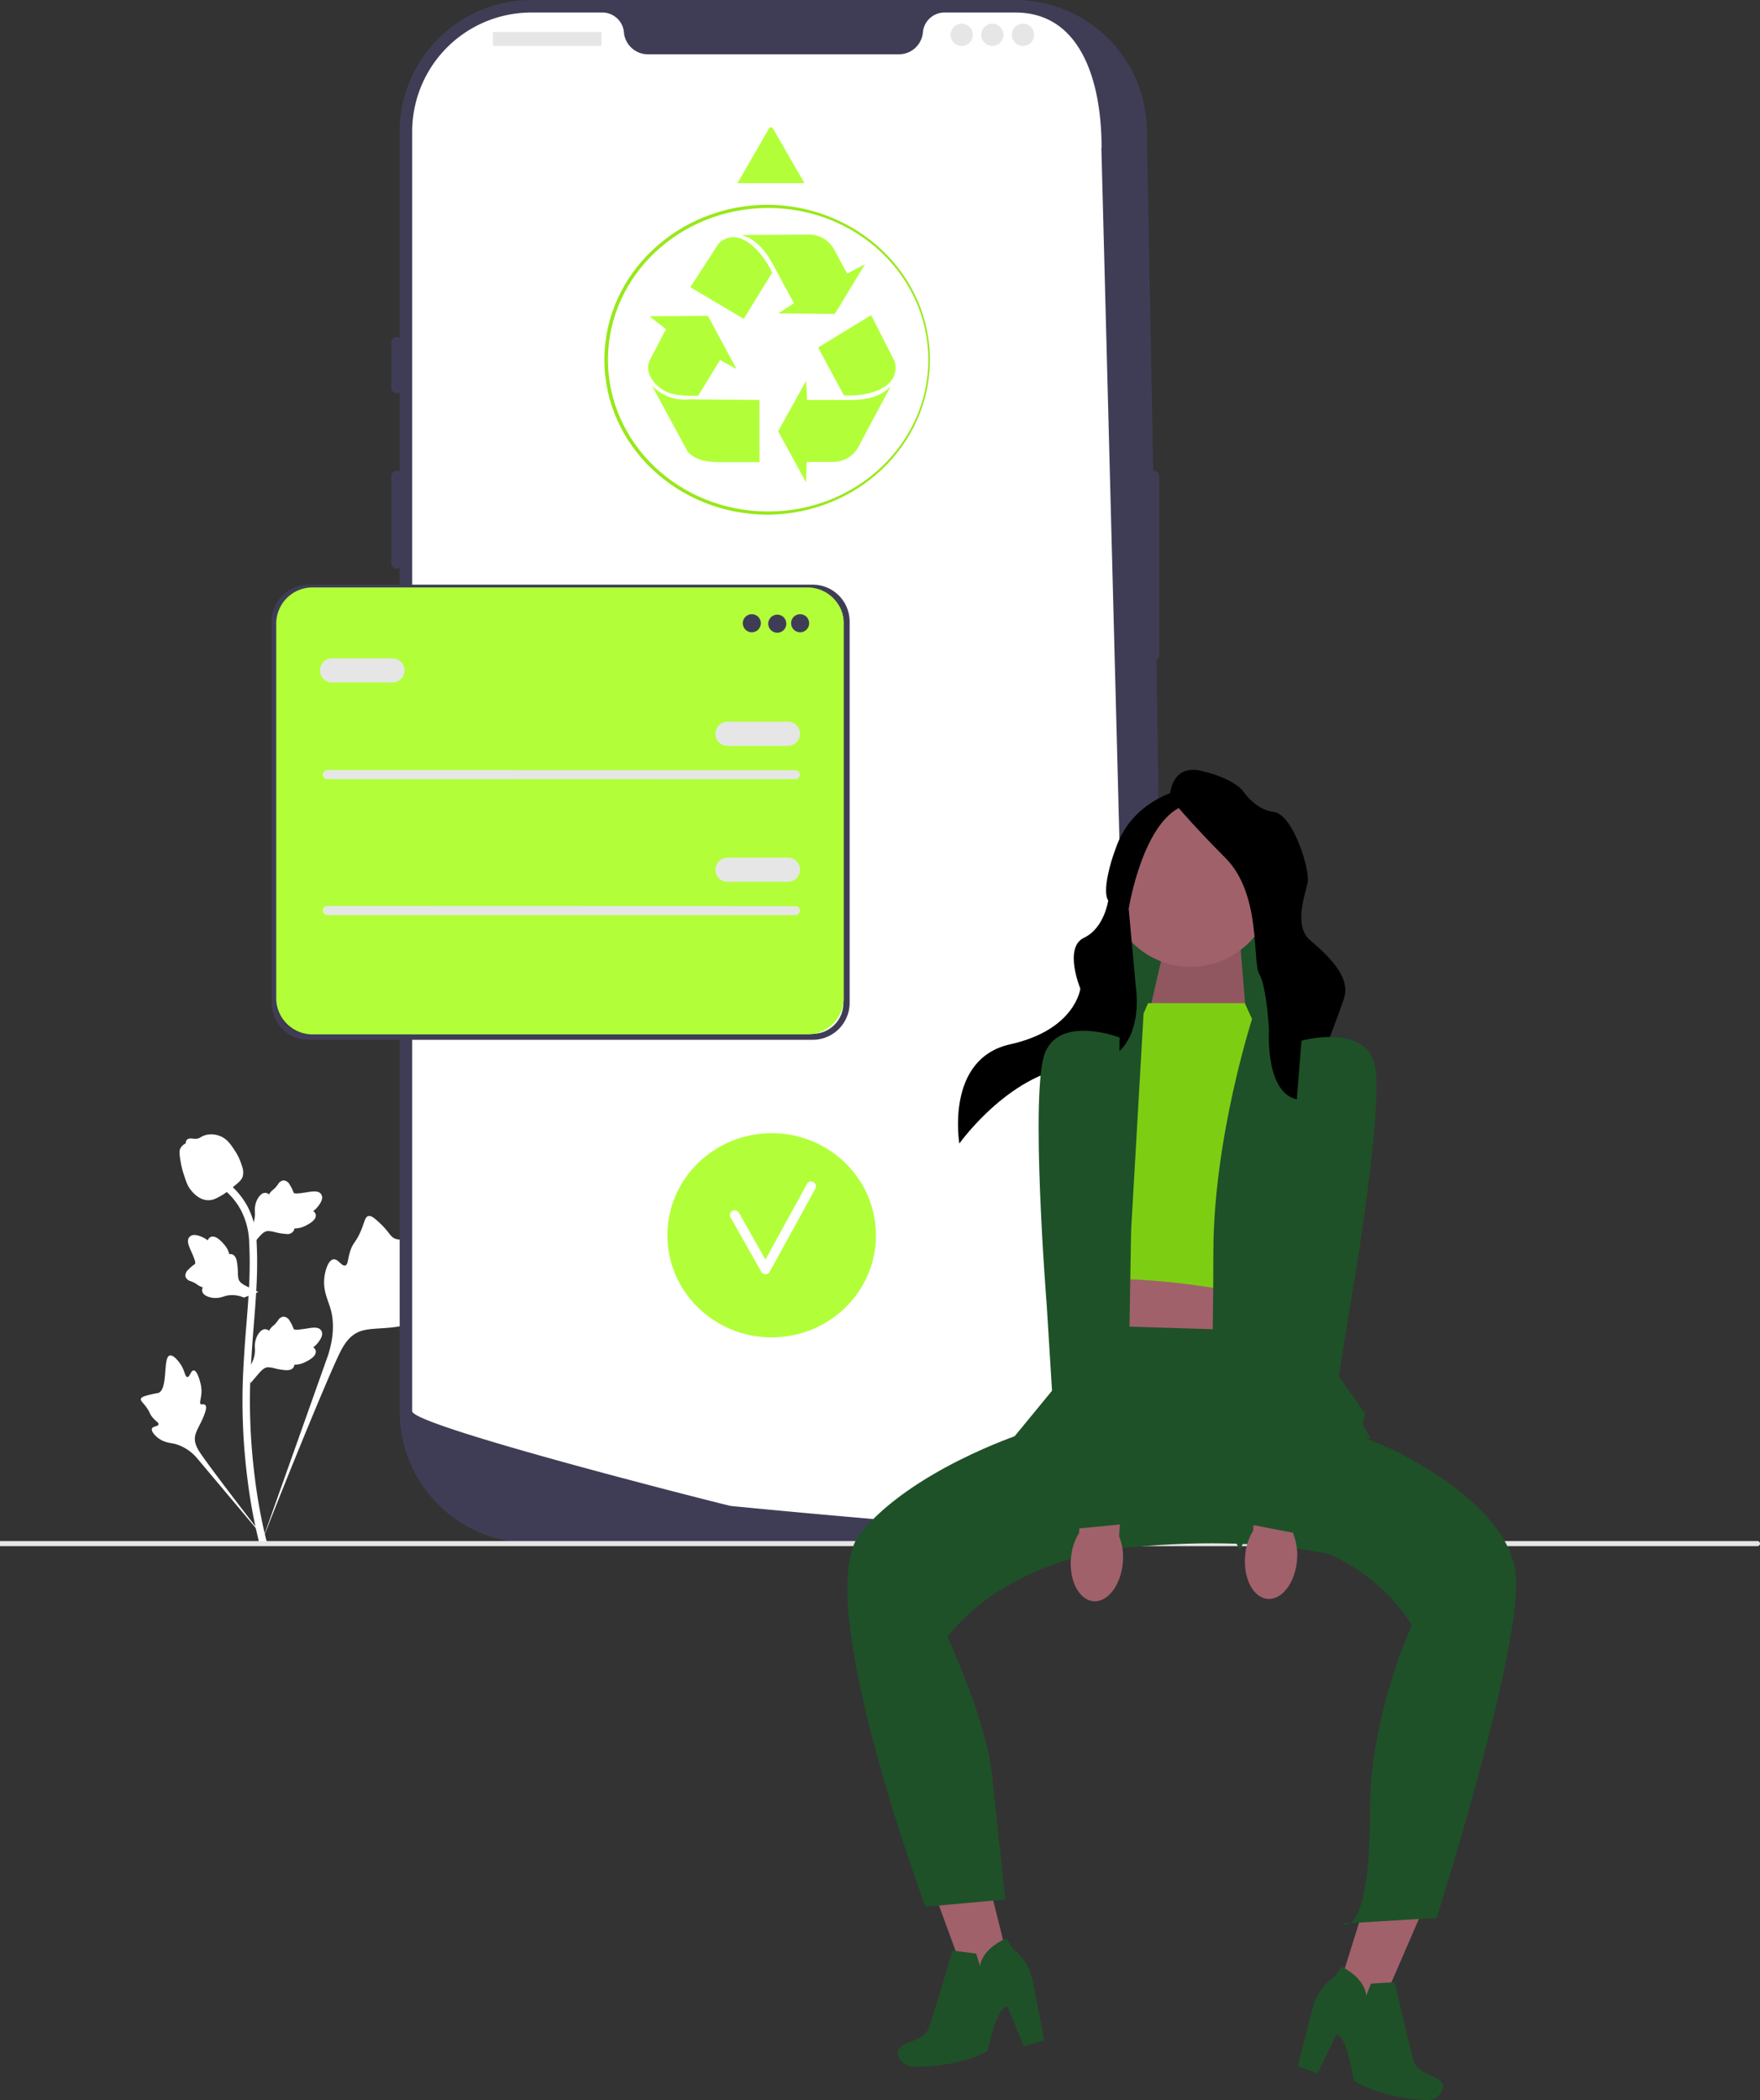 <svg xmlns="http://www.w3.org/2000/svg" id="Layer_1" data-name="Layer 1" viewBox="0 0 583 695.45"><rect x="0" y="0" width="583" height="695.45" fill="#333333" stroke="none"/><defs><style>.cls-1{fill:#fff;}.cls-2{fill:#3f3d56;}.cls-3{fill:#e6e6e6;}.cls-4{fill:#a0616a;}.cls-5{fill:#1e5128;}.cls-6{opacity:0.1;isolation:isolate;}.cls-7{fill:#7dce13;}.cls-8{fill:#98e81a;}.cls-10,.cls-9{fill:#b2ff39;}.cls-10{fill-rule:evenodd;}.cls-11{fill:#f7f73e;}</style></defs><path class="cls-1" d="M151.78,420.77c-.84-1.43-4.49.1-5.16-1.2s2.72-3.24,4.66-7.73c.35-.8,2.55-5.9.92-7.47-3.09-3-17.24,9.32-22.19,5.29-1.09-.88-1.85-2.64-5.13-5.5-1.31-1.14-2.1-1.65-2.87-1.46-1.09.27-1.17,1.72-2.34,4.58-1.74,4.29-2.78,4-3.79,7.45-.76,2.54-.59,4-1.48,4.3-1.26.41-2.41-2.28-4-2s-2.61,3.38-2.92,5.73c-.58,4.4,1,7.31,1.93,10.37,1,3.32,1.56,8.37-.7,15.53L86.43,511.38c4.92-12.88,19.16-48.18,25.14-61.3,1.73-3.79,3.63-7.63,7.55-9.15,3.77-1.46,8.95-.59,15.55-2.18.77-.18,2.91-.73,3.18-2,.22-1-1-1.62-.84-2.59.26-1.31,2.73-1.32,5.77-2.83a17.87,17.87,0,0,0,4.63-3.42c.35-.33,5.5-5.26,4.37-7.15Z"></path><path class="cls-1" d="M64.14,453.81c-.94,0-1.25,2.23-2.08,2.19s-.81-2.27-2.45-4.52c-.29-.4-2.15-3-3.4-2.61-2.35.66-.4,11.15-3.8,12.42a37.77,37.77,0,0,0-4.19.93c-.93.32-1.41.56-1.54,1-.18.61.51,1.07,1.58,2.47,1.6,2.09,1.17,2.52,2.56,4,1,1.1,1.8,1.45,1.68,2-.16.73-1.82.52-2.16,1.37s.91,2.26,2,3.09c2,1.56,3.89,1.6,5.65,2A14.87,14.87,0,0,1,65.38,483l24.38,29c-4.91-6.13-18.13-23.3-22.84-30-1.36-1.94-2.69-4-2.31-6.34s2.3-4.56,3.42-8.26c.13-.43.48-1.64-.06-2.14s-1.09,0-1.52-.33.14-1.73.28-3.65a10.23,10.23,0,0,0-.34-3.26C66.33,457.75,65.39,453.8,64.14,453.81Z"></path><path class="cls-1" d="M82.94,458l-.57-5,.26-.38a9.43,9.43,0,0,0,1.82-5.16v-.79a8.05,8.05,0,0,1,.57-3.91c.39-.85,1.46-2.83,3.09-2.58a1.93,1.93,0,0,1,1,.49c0-.06.07-.11.11-.18A5.75,5.75,0,0,1,90.51,439a6.19,6.19,0,0,0,1.08-1.09c.21-.26.38-.49.52-.69A2.38,2.38,0,0,1,94,436a2.57,2.57,0,0,1,2,1.45,12.16,12.16,0,0,1,1.12,2.22c.06.15.12.3.19.44.34.48,3,0,4.06-.14,2.29-.38,4.27-.71,5.09.73.58,1,.15,2.4-1.33,4.17a8.15,8.15,0,0,1-1.39,1.3,1.71,1.71,0,0,1,.82,1.06h0c.3,1.23-.75,2.46-3.14,3.66a8,8,0,0,1-2.51.9,11.2,11.2,0,0,1-1.41.13,1.79,1.79,0,0,1-.21.75c-.42.77-1.29,1.13-2.61,1.05a20.88,20.88,0,0,1-3.69-.6,8.84,8.84,0,0,0-2.34-.35c-1.15.1-2,1-3.08,2.22L83,458Z"></path><path class="cls-1" d="M85.57,427.85l-4.76,1.84-.43-.16a9.44,9.44,0,0,0-5.46-.45l-.75.23a8.08,8.08,0,0,1-3.93.43c-.92-.16-3.11-.7-3.28-2.33a1.87,1.87,0,0,1,.22-1.11l-.2-.07a5.51,5.51,0,0,1-1.7-.88,6.14,6.14,0,0,0-1.34-.77c-.3-.14-.57-.24-.79-.33a2.37,2.37,0,0,1-1.72-1.54,2.56,2.56,0,0,1,.93-2.25,12.07,12.07,0,0,1,1.86-1.64,3.57,3.57,0,0,0,.38-.3c.39-.44-.74-2.94-1.16-3.89-.95-2.12-1.78-3.95-.59-5.1.86-.83,2.29-.76,4.37.23a8.15,8.15,0,0,1,1.61,1,1.71,1.71,0,0,1,.82-1.06h0c1.11-.61,2.57.1,4.34,2.11A8.23,8.23,0,0,1,75.5,414a9.14,9.14,0,0,1,.47,1.33,1.71,1.71,0,0,1,.78,0c.86.21,1.43,1,1.68,2.26a21.12,21.12,0,0,1,.36,3.72,8.87,8.87,0,0,0,.26,2.35c.38,1.09,1.5,1.71,2.92,2.42l3.6,1.74Z"></path><path class="cls-1" d="M82.94,412.92l-.57-5.07.26-.38a9.43,9.43,0,0,0,1.82-5.16v-.79a8,8,0,0,1,.57-3.9c.39-.86,1.46-2.83,3.09-2.59a1.8,1.8,0,0,1,1,.5,1.74,1.74,0,0,1,.11-.18,5.3,5.3,0,0,1,1.29-1.42,6.62,6.62,0,0,0,1.08-1.1c.21-.26.38-.49.52-.68A2.35,2.35,0,0,1,94,390.88a2.55,2.55,0,0,1,2,1.47,11.77,11.77,0,0,1,1.12,2.21,3.43,3.43,0,0,0,.19.44c.34.49,3,0,4.06-.14,2.29-.38,4.27-.71,5.09.74.58,1,.15,2.39-1.33,4.16a8.15,8.15,0,0,1-1.39,1.3,1.75,1.75,0,0,1,.82,1.06h0c.3,1.23-.75,2.46-3.14,3.67a8.27,8.27,0,0,1-2.51.89,9.6,9.6,0,0,1-1.41.13,1.66,1.66,0,0,1-.21.75,2.5,2.5,0,0,1-2.61,1.05A19.91,19.91,0,0,1,91,408a8.83,8.83,0,0,0-2.34-.34c-1.15.09-2,1-3.08,2.21l-2.6,3Z"></path><path class="cls-1" d="M88.12,511.3l-1.06-.67-.25-1.22.25,1.22-1.24.15a6.49,6.49,0,0,0-.18-.8A175.82,175.82,0,0,1,82,490a204.08,204.08,0,0,1-1.65-23.17c-.12-7.81.25-13.72.55-18.47.22-3.58.49-7,.76-10.31.71-8.88,1.38-17.27.88-26.55a24.55,24.55,0,0,0-2.86-11,23.19,23.19,0,0,0-6-7l1.56-2a26.11,26.11,0,0,1,6.63,7.78,26.92,26.92,0,0,1,3.13,12c.51,9.45-.17,17.92-.88,26.88-.27,3.31-.54,6.71-.76,10.28-.3,4.71-.66,10.56-.55,18.27a201.46,201.46,0,0,0,1.64,22.89,174,174,0,0,0,3.6,19.75c.29,1.19.35,1.44,0,1.91Z"></path><path class="cls-1" d="M69.08,397.44h-.32c-2.13-.12-4.11-1.4-5.87-3.8-.83-1.13-1.25-2.42-2.1-5a31.52,31.52,0,0,1-1.15-5.18c-.25-1.81-.22-2.56.14-3.23a3.82,3.82,0,0,1,1.76-1.61,1.44,1.44,0,0,1,.1-.74c.43-1.05,1.56-.91,2.18-.84a6.89,6.89,0,0,0,1.11.06,3.08,3.08,0,0,0,1.55-.52,6.91,6.91,0,0,1,2.1-.82,7.54,7.54,0,0,1,3.94.31c2.71.9,4,3,5.59,5.45a18.86,18.86,0,0,1,2.07,4.71,5.67,5.67,0,0,1,.28,3.13c-.31,1.2-1,1.88-2.88,3.4a33.25,33.25,0,0,1-3.74,2.85c-1.93,1.12-3.15,1.83-4.76,1.83Z"></path><path class="cls-2" d="M336.3,511H176a43.67,43.67,0,0,1-43.61-43.61V43.61A43.67,43.67,0,0,1,176,0H336.3a43.65,43.65,0,0,1,43.6,43.61c3,170.18,8.08,360.76,0,423.79A43.65,43.65,0,0,1,336.3,511Z"></path><path class="cls-2" d="M382.14,155.88a1.84,1.84,0,0,0-1.84,1.84h0v59A1.85,1.85,0,0,0,384,217a1.22,1.22,0,0,0,0-.27v-59a1.85,1.85,0,0,0-1.85-1.85Z"></path><path class="cls-1" d="M364.83,48.93l10.92,418.46a39.46,39.46,0,0,1-36.88,39.38H336.3l-5.73-.42c-3.75-.28-9.2-.69-16-1.24l-6.45-.52c-4.52-.36-9.49-.77-14.81-1.23l-6.56-.56c-11.45-1-24.28-2.14-37.81-3.45l-6.92-.67c-.61-.06-105.48-26.42-105.48-31.37V43.61A39.45,39.45,0,0,1,176,4.15h23.58a7.19,7.19,0,0,1,7.11,6.68,4.82,4.82,0,0,0,.1.75,8,8,0,0,0,8,6.4h82.8a8,8,0,0,0,8-6.4c.05-.25.08-.5.11-.75a7.18,7.18,0,0,1,7.11-6.68h23.55c21.8,0,28.54,23,28.54,44.78Z"></path><path class="cls-2" d="M131.46,111.61a1.85,1.85,0,0,0-1.85,1.84v14.76a1.85,1.85,0,1,0,3.69.27,1.22,1.22,0,0,0,0-.27V113.45A1.86,1.86,0,0,0,131.46,111.61Z"></path><path class="cls-2" d="M131.46,155.88a1.85,1.85,0,0,0-1.85,1.85h0v28.59a1.85,1.85,0,1,0,3.69.27,1.22,1.22,0,0,0,0-.27V157.73a1.85,1.85,0,0,0-1.84-1.85Z"></path><path class="cls-2" d="M131.46,196.47a1.85,1.85,0,0,0-1.85,1.84v28.6a1.85,1.85,0,0,0,3.69,0v-28.6A1.86,1.86,0,0,0,131.46,196.47Z"></path><rect class="cls-3" x="163.28" y="10.61" width="35.97" height="4.61" rx="0.31"></rect><circle class="cls-3" cx="318.57" cy="11.53" r="3.69"></circle><circle class="cls-3" cx="328.71" cy="11.53" r="3.69"></circle><circle class="cls-3" cx="338.86" cy="11.53" r="3.69"></circle><path class="cls-3" d="M583,511.16h0a.86.86,0,0,1-.84.84H0v-1.68H582.2A.84.84,0,0,1,583,511.16Z"></path><polygon class="cls-4" points="458.62 609.8 478.39 616.12 453.08 674.51 439.69 670.23 458.62 609.8"></polygon><path class="cls-5" d="M462,656.38l-7.89.49-1.56,4.07s.19-5.33-8.11-9.69l-2.56,3.55s-4.85,2.57-7,9.8l-5,19.61,6.62,2.36,6.06-12.64s2.95-2.27,5.87,15c0,0,8.28,5.83,24.31,6.51a5.07,5.07,0,0,0,5-3.27,2.6,2.6,0,0,0-.9-3.29c-3.26-2.34-7.26-2.49-8.5-6.28S462,656.38,462,656.38Z"></path><polygon class="cls-4" points="321.57 599.61 301.46 604.76 323.3 664.53 336.92 661.05 321.57 599.61"></polygon><path class="cls-5" d="M315.5,645.92l7.85,1,1.31,4.16s.13-5.34,8.68-9.21l2.34,3.69s4.7,2.86,6.38,10.2l3.82,19.86-6.75,2-5.31-13s-2.81-2.44-6.74,14.62c0,0-8.61,5.34-24.65,5.08a5.11,5.11,0,0,1-4.82-3.57,2.58,2.58,0,0,1,1.09-3.22c3.39-2.16,7.4-2.06,8.85-5.78S315.5,646,315.5,646Z"></path><rect class="cls-5" x="371.08" y="280.51" width="53.69" height="79.33"></rect><polygon class="cls-4" points="415.55 415.53 413.95 458 361.06 454 367.47 412.33 415.55 415.53"></polygon><path class="cls-5" d="M357.05,438.77l76.13,2.4,19,26.89-8.81,47.28s-38.24-10.86-101.54,2l4-44.07L358.06,461Z"></path><path class="cls-5" d="M439.59,470.82l20.84,8.82s39.26,17.63,41.66,41.67S475.9,635.1,475.9,635.1L444.51,637s9.32,6.49,9.32-38c0-31,13.81-60.8,13.81-60.8s-20-36.86-71.32-28c0,0-56-1.82-82.49,31.84,0,0,14,30,15,48L333,629l-26.44,2.4s-38.42-102.77-21.6-123.61S337.82,475,337.82,475l101.77-4Z"></path><polygon class="cls-4" points="412.71 335.65 410.83 312.93 385.83 312.93 380.29 337 412.71 335.65"></polygon><polygon class="cls-6" points="412.71 335.65 410.83 312.93 385.83 312.93 380.29 337 412.71 335.65"></polygon><path class="cls-4" d="M421.73,292.83A27.33,27.33,0,1,1,394.4,265.5,27.34,27.34,0,0,1,421.73,292.83Z"></path><path class="cls-7" d="M380.29,332.19h32.06l4,8.82,4,88.95s-30.45-7.22-56.9-6.42l6.42-80.93,8-4.81Z"></path><path class="cls-5" d="M410.74,513.29s16-36.06,22.44-36.86,20.88,0,20.88,0l-3.25-5.61S450,459.6,442,459.6s-4.81-115.39-4.81-115.39l-22.45-6.75s-12.81,39.61-12.81,77.27-1.6,79.33-1.6,79.33Z"></path><path class="cls-5" d="M378.81,335.65l-28.17,7.76L353.85,454l-18.43,22.43s24,0,29.65,20c0,0,6.65,10.95,13.74,9.88s2.28-23.51,2.28-23.51l-7.21-28,.8-47.28Z"></path><path d="M387.5,264.08s0-11.22,10.42-8.81,13.62,6.41,13.62,6.41,4,6.41,10.42,7.21,12,19.23,11.22,23.24-4.81,14.42.8,19.23,13.62,12,11.22,19.23-9.62,25.64-9.62,25.64,20.12,2.94,18.48,15.5c0,0-9.66-7.48-22.48-7.48S420.36,341,420.36,341s-.8-14.41-3.21-18.41.81-26.45-11.21-38.47S387.5,264.08,387.5,264.08Z"></path><path d="M390.71,261.68s-15.23,3.2-20.83,18.43-2.78,18.05-2.78,18.05-1.24,9.17-8.05,12.39-1.19,16.84-1.19,16.84-1.61,13.62-23.24,18.43-16.83,32.85-16.83,32.85,17.63-24.84,40.07-25.64,18.43-25.64,18.43-25.64l-2.41-26.45s4.81-30.45,19.23-34.46-2.4-4.8-2.4-4.8Z"></path><path id="uuid-cac2eb5b-24ea-45f6-922f-e2b1ec3fbeeb-240" class="cls-4" d="M412.45,515.24c-.64,7.45,2.69,13.82,7.44,14.22s9.1-5.31,9.74-12.77a18.69,18.69,0,0,0-1.24-8.75l2.3-31.63-14.87-.75-.68,31.25a18.65,18.65,0,0,0-2.69,8.43Z"></path><path id="uuid-f52766af-11e7-4213-b1b4-c8e9d82d1748-241" class="cls-4" d="M354.75,516c-.63,7.45,2.7,13.82,7.44,14.23s9.11-5.32,9.74-12.78a18.69,18.69,0,0,0-1.23-8.75l2.3-31.58-14.86-.76-.68,31.25a18.66,18.66,0,0,0-2.7,8.43Z"></path><path class="cls-5" d="M431.18,344.61s20-5.61,24,7.22-8.42,83.33-8.42,83.33l-11.62,73.73-24.84-4.81,16-98.57,4.81-60.9Z"></path><path class="cls-5" d="M370.84,343.56s-19.41-7.47-24.61,4.91.5,83.76.5,83.76l4.61,74.49,25.18-2.44-6.64-99.63,1-61.09Z"></path><path id="Path_45-549" data-name="Path 45-549" class="cls-8" d="M254.39,170.44c-29.91,0-54.17-22.94-54.19-51.27h0v-.37c.17-28.11,24.47-51,54.18-51,29.93.28,53.95,23.49,53.65,51.84-.3,27.94-24.15,50.53-53.65,50.81h0Zm0-101.57c-29.15.07-52.81,22.35-53,49.95v.3c0,27.75,23.75,50.25,53.05,50.26s53.06-22.5,53.06-50.25-23.75-50.25-53-50.26h0Z"></path><path id="Path_711-550" data-name="Path 711-550" class="cls-9" d="M266.5,60.66H244.28l10.47-18.14a.73.73,0,0,1,1-.28.75.75,0,0,1,.28.28l7,12.17.34.59Z"></path><g id="layer1"><g id="g3535"><path id="path2742" class="cls-10" d="M271,115.08l17.57-10.72,7.87,15.5c1.9,8.47-8.52,11.58-16.89,11.07Z"></path><path id="path2743" class="cls-10" d="M267,126.15l-9.24,16.67,9.24,16.9.23-6.76h8.44a9.5,9.5,0,0,0,8.56-4.78l10.84-20.28c-3.58,3.62-8.17,4.55-13.46,4.55H267.36Z"></path><path id="path2751" class="cls-10" d="M246.37,105.6,228.66,95.11l9.45-14.55c6.32-5.81,14,2,17.67,9.7Z"></path><path id="path2752" class="cls-10" d="M257.78,103.79l18.75.17,10-16.46-5.9,3.08L276.51,83a9.52,9.52,0,0,0-8.24-5.33l-22.61.16c4.82,1.44,7.85,5.1,10.42,9.82L263,100.43Z"></path><path id="path2753" class="cls-10" d="M215.11,104.73,220.6,109l-5.16,9.89c-2.58,4.56,1.85,9,4.68,10.55s7.1,1.7,11.13,1.65l7.26-11.87,5.48,3-9.51-17.64-19.37.16Z"></path><path id="path2754" class="cls-10" d="M215.92,127.65l11.78,21.76c2.37,3,6.83,3.73,11.45,3.62h12.43v-20.6L228,132.26A14.64,14.64,0,0,1,215.92,127.65Z"></path></g></g><path class="cls-2" d="M102.19,195.65A10.19,10.19,0,0,0,92,205.83V332.17a10.19,10.19,0,0,0,10.19,10.18h167a10.19,10.19,0,0,0,10.19-10.18V205.9a10.19,10.19,0,0,0-10.19-10.18Zm167,148.67h-167A12.22,12.22,0,0,1,90,332.1V205.83a12.22,12.22,0,0,1,12.22-12.22h167a12.22,12.22,0,0,1,12.22,12.22V332.17A12.22,12.22,0,0,1,269.18,344.32Z"></path><path class="cls-11" d="M239.55,224.4v4h-127a2,2,0,1,1,0-4Z"></path><path class="cls-11" d="M162.55,269.4v4h-50a2,2,0,0,1,0-4Z"></path><path class="cls-9" d="M267.5,342.53h-164a12,12,0,0,1-12-12v-124a12,12,0,0,1,12-12h164a12,12,0,0,1,12,12V330.6A12,12,0,0,1,267.5,342.53Z"></path><circle class="cls-2" cx="257.47" cy="206.53" r="3"></circle><path class="cls-3" d="M108.47,255a1.5,1.5,0,1,0,0,3h155a1.5,1.5,0,0,0,1.5-1.5,1.44,1.44,0,0,0-.43-1,1.49,1.49,0,0,0-1.07-.45Z"></path><path class="cls-3" d="M261,247H241a4,4,0,0,1,0-8h20a4,4,0,0,1,0,8Z"></path><path class="cls-3" d="M130,226H110a4,4,0,0,1,0-8h20a4,4,0,0,1,0,8Z"></path><path class="cls-3" d="M108.47,300a1.5,1.5,0,0,0,0,3h155a1.5,1.5,0,0,0,1.5-1.5,1.44,1.44,0,0,0-.43-1,1.49,1.49,0,0,0-1.07-.45Z"></path><path class="cls-3" d="M261,292H241a4,4,0,0,1,0-8h20a4,4,0,0,1,0,8Z"></path><circle class="cls-2" cx="249.04" cy="206.38" r="3"></circle><circle class="cls-2" cx="265.04" cy="206.38" r="3"></circle><ellipse class="cls-9" cx="255.62" cy="409.06" rx="34.54" ry="33.81"></ellipse><path class="cls-1" d="M267.34,392l-13.79,25.12q-4.4-7.77-8.78-15.54a1.59,1.59,0,0,0-2.76,1.59q5.1,9,10.18,18a1.61,1.61,0,0,0,2.19.57,1.73,1.73,0,0,0,.57-.57L270.1,393.6C271.09,391.82,268.33,390.21,267.34,392Z"></path></svg>